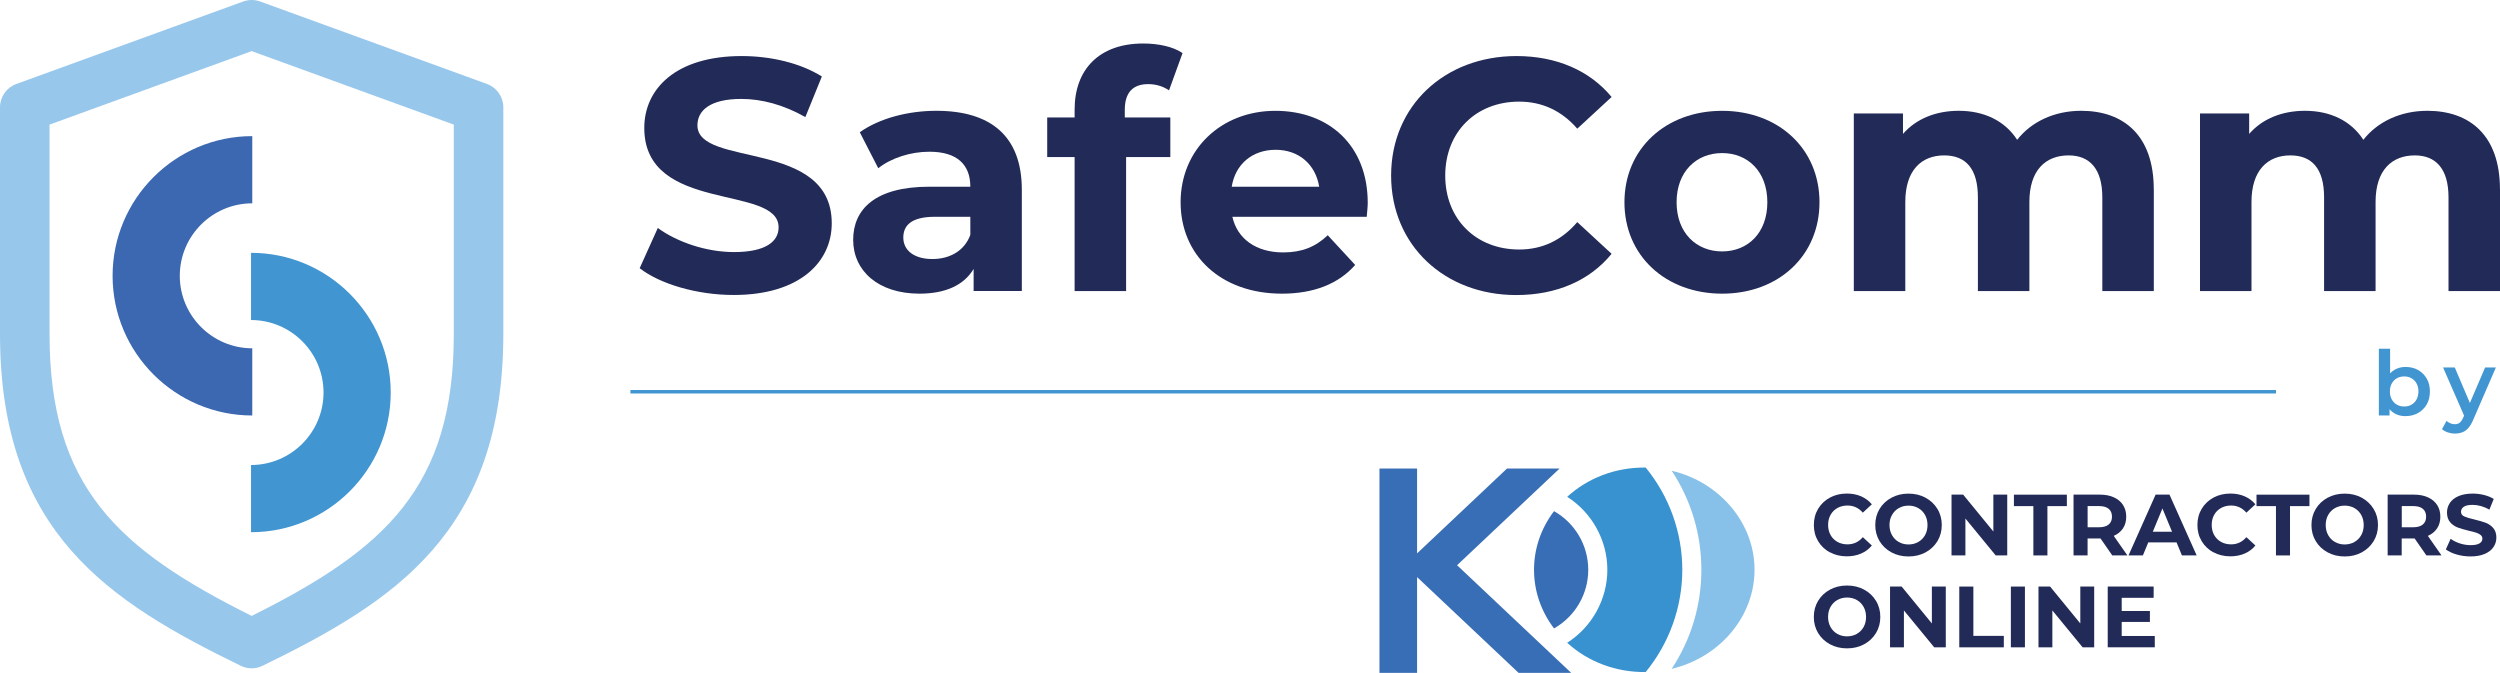 <?xml version="1.0" encoding="UTF-8"?>
<svg id="Layer_2" data-name="Layer 2" xmlns="http://www.w3.org/2000/svg" viewBox="0 0 722.51 194.47">
  <defs>
    <style>
      .cls-1 {
        fill: #3b68b0;
      }

      .cls-1, .cls-2, .cls-3, .cls-4, .cls-5, .cls-6, .cls-7 {
        stroke-width: 0px;
      }

      .cls-2 {
        fill: #87c1e9;
      }

      .cls-3 {
        fill: #3892cf;
      }

      .cls-4 {
        fill: #4195d1;
      }

      .cls-5 {
        fill: #386eb6;
      }

      .cls-6 {
        fill: #98c7ec;
      }

      .cls-8 {
        fill: none;
        stroke: #4195d1;
        stroke-miterlimit: 10;
      }

      .cls-7 {
        fill: #222a57;
      }
    </style>
  </defs>
  <g id="Layer_1-2" data-name="Layer 1">
    <g>
      <g>
        <path class="cls-7" d="M184.86,77.53l5.25-11.64c5.63,4.1,14.02,6.96,22.03,6.96,9.16,0,12.88-3.05,12.88-7.15,0-12.5-38.82-3.91-38.82-28.71,0-11.35,9.16-20.79,28.14-20.79,8.39,0,16.98,2,23.18,5.91l-4.77,11.73c-6.2-3.53-12.59-5.25-18.5-5.25-9.16,0-12.69,3.43-12.69,7.63,0,12.3,38.82,3.82,38.82,28.33,0,11.16-9.25,20.7-28.33,20.7-10.59,0-21.27-3.15-27.18-7.73Z"/>
        <path class="cls-7" d="M295.31,54.83v29.28h-13.93v-6.39c-2.77,4.67-8.11,7.15-15.64,7.15-12.02,0-19.17-6.68-19.17-15.55s6.39-15.36,22.03-15.36h11.83c0-6.39-3.82-10.11-11.83-10.11-5.44,0-11.06,1.81-14.78,4.77l-5.34-10.4c5.63-4.01,13.93-6.2,22.13-6.2,15.64,0,24.7,7.25,24.7,22.8ZM280.43,67.9v-5.25h-10.21c-6.96,0-9.16,2.58-9.16,6.01,0,3.72,3.15,6.2,8.39,6.2,4.96,0,9.25-2.29,10.97-6.96Z"/>
        <path class="cls-7" d="M325.07,33.94h13.16v11.45h-12.78v38.73h-14.88v-38.73h-7.92v-11.45h7.92v-2.29c0-11.54,7.06-19.08,19.84-19.08,4.2,0,8.58.86,11.35,2.77l-3.91,10.78c-1.62-1.14-3.72-1.81-6.01-1.81-4.39,0-6.77,2.38-6.77,7.44v2.19Z"/>
        <path class="cls-7" d="M394.98,62.65h-38.82c1.43,6.39,6.87,10.3,14.69,10.3,5.44,0,9.35-1.62,12.88-4.96l7.92,8.58c-4.77,5.44-11.92,8.3-21.17,8.3-17.74,0-29.28-11.16-29.28-26.42s11.73-26.42,27.37-26.42,26.71,10.11,26.71,26.61c0,1.14-.19,2.77-.29,4.01ZM355.97,53.97h25.28c-1.05-6.49-5.91-10.68-12.59-10.68s-11.64,4.1-12.69,10.68Z"/>
        <path class="cls-7" d="M402.04,50.73c0-20.13,15.45-34.53,36.25-34.53,11.54,0,21.17,4.2,27.47,11.83l-9.92,9.16c-4.48-5.15-10.11-7.82-16.79-7.82-12.5,0-21.37,8.78-21.37,21.37s8.87,21.37,21.37,21.37c6.68,0,12.3-2.67,16.79-7.92l9.92,9.16c-6.29,7.73-15.93,11.92-27.57,11.92-20.7,0-36.15-14.4-36.15-34.53Z"/>
        <path class="cls-7" d="M469.47,58.45c0-15.45,11.92-26.42,28.23-26.42s28.14,10.97,28.14,26.42-11.83,26.42-28.14,26.42-28.23-10.97-28.23-26.42ZM510.77,58.45c0-8.87-5.63-14.21-13.07-14.21s-13.16,5.34-13.16,14.21,5.72,14.21,13.16,14.21,13.07-5.34,13.07-14.21Z"/>
        <path class="cls-7" d="M622.46,54.73v29.38h-14.88v-27.09c0-8.3-3.72-12.11-9.73-12.11-6.68,0-11.35,4.29-11.35,13.45v25.75h-14.88v-27.09c0-8.3-3.53-12.11-9.73-12.11-6.58,0-11.25,4.29-11.25,13.45v25.75h-14.88v-51.32h14.21v5.91c3.82-4.39,9.54-6.68,16.12-6.68,7.15,0,13.26,2.77,16.88,8.39,4.1-5.25,10.78-8.39,18.5-8.39,12.21,0,20.98,7.06,20.98,22.7Z"/>
        <path class="cls-7" d="M722.51,54.73v29.38h-14.88v-27.09c0-8.3-3.72-12.11-9.73-12.11-6.68,0-11.35,4.29-11.35,13.45v25.75h-14.88v-27.09c0-8.3-3.53-12.11-9.73-12.11-6.58,0-11.25,4.29-11.25,13.45v25.75h-14.88v-51.32h14.21v5.91c3.82-4.39,9.54-6.68,16.12-6.68,7.15,0,13.26,2.77,16.88,8.39,4.1-5.25,10.78-8.39,18.5-8.39,12.21,0,20.98,7.06,20.98,22.7Z"/>
      </g>
      <g>
        <path class="cls-4" d="M687.5,120.08v-19.29h3.25v8.63l-.26,3.69.1,3.69v3.28h-3.09ZM695.2,120.27c-1.18,0-2.23-.26-3.15-.78s-1.64-1.3-2.17-2.35c-.53-1.05-.79-2.38-.79-3.99s.27-2.96.82-4,1.28-1.82,2.21-2.33c.93-.51,1.95-.77,3.08-.77,1.37,0,2.58.29,3.63.88s1.88,1.41,2.5,2.47c.62,1.06.92,2.31.92,3.74s-.31,2.69-.92,3.74c-.62,1.06-1.45,1.89-2.5,2.48-1.05.6-2.26.9-3.63.9ZM694.83,117.48c.78,0,1.48-.17,2.09-.52.62-.35,1.11-.85,1.47-1.51.36-.66.55-1.43.55-2.31s-.18-1.68-.55-2.33c-.36-.65-.85-1.15-1.47-1.5-.62-.35-1.31-.52-2.09-.52s-1.48.17-2.11.52c-.62.35-1.12.85-1.48,1.5s-.55,1.43-.55,2.33.18,1.66.55,2.31.86,1.16,1.48,1.51c.62.35,1.33.52,2.11.52Z"/>
        <path class="cls-4" d="M709.47,125.31c-.68,0-1.35-.11-2.03-.34-.68-.23-1.24-.54-1.69-.94l1.3-2.39c.33.29.7.53,1.12.7.42.17.84.26,1.27.26.59,0,1.07-.15,1.43-.44.36-.29.7-.79,1.01-1.48l.81-1.82.26-.39,5.25-12.27h3.12l-6.5,15c-.43,1.04-.91,1.86-1.44,2.47-.53.61-1.12,1.03-1.77,1.27-.65.24-1.37.36-2.14.36ZM712.33,120.58l-6.27-14.38h3.38l5.1,11.99-2.21,2.39Z"/>
      </g>
      <g>
        <path class="cls-6" d="M140.75,24.27L75.18.43c-1.58-.57-3.31-.57-4.89,0L4.71,24.27c-2.82,1.02-4.71,3.73-4.71,6.73v65.57c0,57.3,31.52,77.31,69.59,95.85.96.48,2.05.73,3.14.73s2.18-.25,3.13-.73c38.08-18.54,69.6-38.55,69.6-95.85V31c0-3-1.89-5.7-4.71-6.73ZM131.15,36.01v60.56c0,44.13-19.67,62.14-58.42,81.43-38.74-19.3-58.41-37.3-58.41-81.43v-60.56l58.41-21.24,58.42,21.24Z"/>
        <g>
          <path class="cls-1" d="M72.91,120.08c-22.26,0-40.37-18.11-40.37-40.37s18.11-40.37,40.37-40.37v19.42c-11.55,0-20.95,9.4-20.95,20.95s9.4,20.95,20.95,20.95v19.42Z"/>
          <path class="cls-4" d="M72.55,153.81c22.26,0,40.37-18.11,40.37-40.37,0-22.26-18.11-40.37-40.37-40.37v19.42c11.55,0,20.95,9.4,20.95,20.95,0,11.55-9.4,20.95-20.95,20.95v19.42Z"/>
        </g>
      </g>
      <line class="cls-8" x1="182.19" y1="113.22" x2="657.77" y2="113.22"/>
      <g>
        <g>
          <path class="cls-7" d="M528.86,159.65c-1.45-.78-2.58-1.86-3.41-3.24-.83-1.38-1.24-2.94-1.24-4.68s.41-3.3,1.24-4.68,1.96-2.46,3.41-3.24,3.07-1.17,4.88-1.17c1.52,0,2.9.27,4.13.8,1.23.54,2.26,1.3,3.1,2.31l-2.61,2.41c-1.19-1.37-2.66-2.06-4.42-2.06-1.09,0-2.06.24-2.91.71-.85.48-1.52,1.14-1.99,1.99-.48.85-.71,1.82-.71,2.91s.24,2.06.71,2.91,1.14,1.52,1.99,1.99c.85.48,1.82.71,2.91.71,1.76,0,3.23-.69,4.42-2.08l2.61,2.41c-.84,1.02-1.87,1.8-3.11,2.33-1.24.53-2.62.8-4.14.8-1.79,0-3.41-.39-4.85-1.17Z"/>
          <path class="cls-7" d="M546.64,159.64c-1.46-.79-2.61-1.87-3.44-3.25-.83-1.38-1.24-2.93-1.24-4.65s.41-3.27,1.24-4.65c.83-1.38,1.97-2.46,3.44-3.25,1.46-.79,3.11-1.18,4.93-1.18s3.46.39,4.92,1.18c1.45.79,2.6,1.87,3.44,3.25.84,1.38,1.25,2.93,1.25,4.65s-.42,3.27-1.25,4.65c-.84,1.38-1.98,2.46-3.44,3.25-1.46.79-3.09,1.18-4.92,1.18s-3.47-.39-4.93-1.18ZM554.38,156.64c.84-.48,1.49-1.14,1.97-1.99.48-.85.71-1.82.71-2.91s-.24-2.06-.71-2.91c-.48-.85-1.13-1.52-1.97-1.99-.84-.48-1.77-.71-2.81-.71s-1.97.24-2.81.71c-.84.48-1.49,1.14-1.97,1.99-.48.85-.72,1.82-.72,2.91s.24,2.06.72,2.91c.48.85,1.13,1.52,1.97,1.99.84.48,1.77.71,2.81.71s1.97-.24,2.81-.71Z"/>
          <path class="cls-7" d="M580.1,142.95v17.56h-3.34l-8.75-10.66v10.66h-4.01v-17.56h3.36l8.73,10.66v-10.66h4.01Z"/>
          <path class="cls-7" d="M587.65,146.27h-5.62v-3.31h15.3v3.31h-5.62v14.25h-4.06v-14.25Z"/>
          <path class="cls-7" d="M610.45,160.51l-3.39-4.89h-3.74v4.89h-4.06v-17.56h7.6c1.55,0,2.91.26,4.05.78,1.15.52,2.03,1.25,2.65,2.21.62.95.93,2.08.93,3.39s-.31,2.43-.94,3.37-1.52,1.67-2.67,2.17l3.94,5.64h-4.36ZM609.42,147.05c-.64-.53-1.56-.79-2.78-.79h-3.31v6.12h3.31c1.22,0,2.15-.27,2.78-.8s.95-1.29.95-2.26-.32-1.74-.95-2.27Z"/>
          <path class="cls-7" d="M629.01,156.75h-8.15l-1.55,3.76h-4.16l7.83-17.56h4.01l7.85,17.56h-4.26l-1.55-3.76ZM627.73,153.67l-2.78-6.72-2.78,6.72h5.57Z"/>
          <path class="cls-7" d="M639.71,159.65c-1.45-.78-2.58-1.86-3.41-3.24-.83-1.38-1.24-2.94-1.24-4.68s.41-3.3,1.24-4.68c.83-1.38,1.96-2.46,3.41-3.24,1.45-.78,3.07-1.17,4.88-1.17,1.52,0,2.9.27,4.13.8,1.23.54,2.26,1.3,3.1,2.31l-2.61,2.41c-1.19-1.37-2.66-2.06-4.41-2.06-1.09,0-2.06.24-2.91.71-.85.48-1.52,1.14-1.99,1.99-.48.85-.71,1.82-.71,2.91s.24,2.06.71,2.91c.48.85,1.14,1.52,1.99,1.99.85.48,1.82.71,2.91.71,1.76,0,3.23-.69,4.41-2.08l2.61,2.41c-.84,1.02-1.87,1.8-3.11,2.33-1.24.53-2.62.8-4.14.8-1.79,0-3.41-.39-4.85-1.17Z"/>
          <path class="cls-7" d="M657.76,146.27h-5.62v-3.31h15.3v3.31h-5.62v14.25h-4.06v-14.25Z"/>
          <path class="cls-7" d="M672.7,159.64c-1.46-.79-2.61-1.87-3.44-3.25-.83-1.38-1.24-2.93-1.24-4.65s.41-3.27,1.24-4.65c.83-1.38,1.97-2.46,3.44-3.25,1.46-.79,3.11-1.18,4.93-1.18s3.46.39,4.92,1.18c1.45.79,2.6,1.87,3.44,3.25.84,1.38,1.26,2.93,1.26,4.65s-.42,3.27-1.26,4.65c-.84,1.38-1.98,2.46-3.44,3.25-1.45.79-3.09,1.18-4.92,1.18s-3.47-.39-4.93-1.18ZM680.44,156.64c.84-.48,1.49-1.14,1.97-1.99.48-.85.71-1.82.71-2.91s-.24-2.06-.71-2.91c-.48-.85-1.13-1.52-1.97-1.99-.84-.48-1.77-.71-2.81-.71s-1.97.24-2.81.71c-.84.48-1.49,1.14-1.97,1.99-.48.85-.71,1.82-.71,2.91s.24,2.06.71,2.91c.48.85,1.13,1.52,1.97,1.99.84.48,1.77.71,2.81.71s1.97-.24,2.81-.71Z"/>
          <path class="cls-7" d="M701.23,160.51l-3.39-4.89h-3.74v4.89h-4.06v-17.56h7.6c1.55,0,2.91.26,4.05.78,1.14.52,2.03,1.25,2.65,2.21.62.95.93,2.08.93,3.39s-.31,2.43-.94,3.37c-.63.94-1.52,1.67-2.67,2.17l3.94,5.64h-4.36ZM700.21,147.05c-.64-.53-1.56-.79-2.78-.79h-3.31v6.12h3.31c1.22,0,2.15-.27,2.78-.8s.95-1.29.95-2.26-.32-1.74-.95-2.27Z"/>
          <path class="cls-7" d="M709.98,160.25c-1.3-.38-2.34-.87-3.12-1.47l1.38-3.06c.75.55,1.65,1,2.68,1.33,1.04.34,2.07.5,3.11.5,1.15,0,2.01-.17,2.56-.51.55-.34.83-.8.83-1.37,0-.42-.16-.77-.49-1.04-.33-.28-.75-.5-1.26-.67s-1.2-.35-2.07-.55c-1.34-.32-2.43-.64-3.29-.95-.85-.32-1.59-.83-2.2-1.53-.61-.7-.92-1.64-.92-2.81,0-1.02.28-1.94.83-2.77s1.38-1.48,2.5-1.97c1.11-.48,2.47-.73,4.08-.73,1.12,0,2.22.13,3.29.4,1.07.27,2.01.65,2.81,1.15l-1.26,3.09c-1.62-.92-3.24-1.38-4.87-1.38-1.14,0-1.98.18-2.52.55-.54.37-.81.85-.81,1.45s.31,1.05.94,1.34c.63.29,1.58.58,2.87.87,1.34.32,2.43.64,3.29.95.85.32,1.59.82,2.2,1.51.61.69.92,1.61.92,2.78,0,1-.28,1.92-.84,2.75-.56.83-1.4,1.48-2.52,1.97-1.12.48-2.48.73-4.09.73-1.39,0-2.73-.19-4.03-.56Z"/>
          <path class="cls-7" d="M528.88,186.2c-1.46-.79-2.61-1.87-3.44-3.25s-1.24-2.93-1.24-4.65.41-3.27,1.24-4.65,1.97-2.46,3.44-3.25c1.46-.79,3.11-1.18,4.93-1.18s3.46.39,4.92,1.18c1.46.79,2.6,1.87,3.44,3.25.84,1.38,1.25,2.93,1.25,4.65s-.42,3.27-1.25,4.65c-.84,1.38-1.98,2.46-3.44,3.25-1.45.79-3.09,1.18-4.92,1.18s-3.47-.39-4.93-1.18ZM536.62,183.2c.84-.48,1.49-1.14,1.97-1.99s.71-1.82.71-2.91-.24-2.06-.71-2.91c-.48-.85-1.13-1.52-1.97-1.99-.84-.48-1.77-.71-2.81-.71s-1.97.24-2.81.71c-.84.48-1.49,1.14-1.97,1.99-.48.85-.71,1.82-.71,2.91s.24,2.06.71,2.91,1.13,1.52,1.97,1.99c.84.48,1.77.71,2.81.71s1.97-.24,2.81-.71Z"/>
          <path class="cls-7" d="M562.34,169.52v17.56h-3.34l-8.76-10.66v10.66h-4.01v-17.56h3.36l8.73,10.66v-10.66h4.01Z"/>
          <path class="cls-7" d="M566.25,169.52h4.06v14.25h8.8v3.31h-12.87v-17.56Z"/>
          <path class="cls-7" d="M581.15,169.52h4.06v17.56h-4.06v-17.56Z"/>
          <path class="cls-7" d="M605.23,169.52v17.56h-3.34l-8.75-10.66v10.66h-4.01v-17.56h3.36l8.73,10.66v-10.66h4.01Z"/>
          <path class="cls-7" d="M622.74,183.81v3.26h-13.6v-17.56h13.27v3.26h-9.23v3.81h8.15v3.16h-8.15v4.06h9.56Z"/>
        </g>
        <polygon class="cls-5" points="398.67 135.41 398.67 194.47 409.54 194.47 409.54 166.78 438.89 194.47 454.09 194.47 421.1 163.35 450.72 135.41 435.53 135.41 409.54 159.93 409.54 135.41 398.67 135.41"/>
        <path class="cls-5" d="M449.12,147.72c-3.78,4.99-5.78,10.84-5.78,16.95s2,11.96,5.78,16.95c6.11-3.47,9.89-9.92,9.89-16.95s-3.78-13.48-9.89-16.95Z"/>
        <path class="cls-3" d="M486.19,164.67c0-10.75-3.76-21.23-10.58-29.55-.13,0-.27,0-.4,0-8.41,0-16.29,3-22.29,8.46,7.18,4.57,11.61,12.59,11.61,21.09s-4.43,16.52-11.61,21.09c6.09,5.55,14.14,8.56,22.69,8.46,6.82-8.32,10.58-18.8,10.58-29.55Z"/>
        <path class="cls-2" d="M483.12,136.04c5.62,8.52,8.58,18.39,8.58,28.63s-2.96,20.11-8.58,28.63c13.96-3.32,23.95-15.16,23.95-28.63s-9.99-25.31-23.95-28.63Z"/>
      </g>
    </g>
  </g>
</svg>